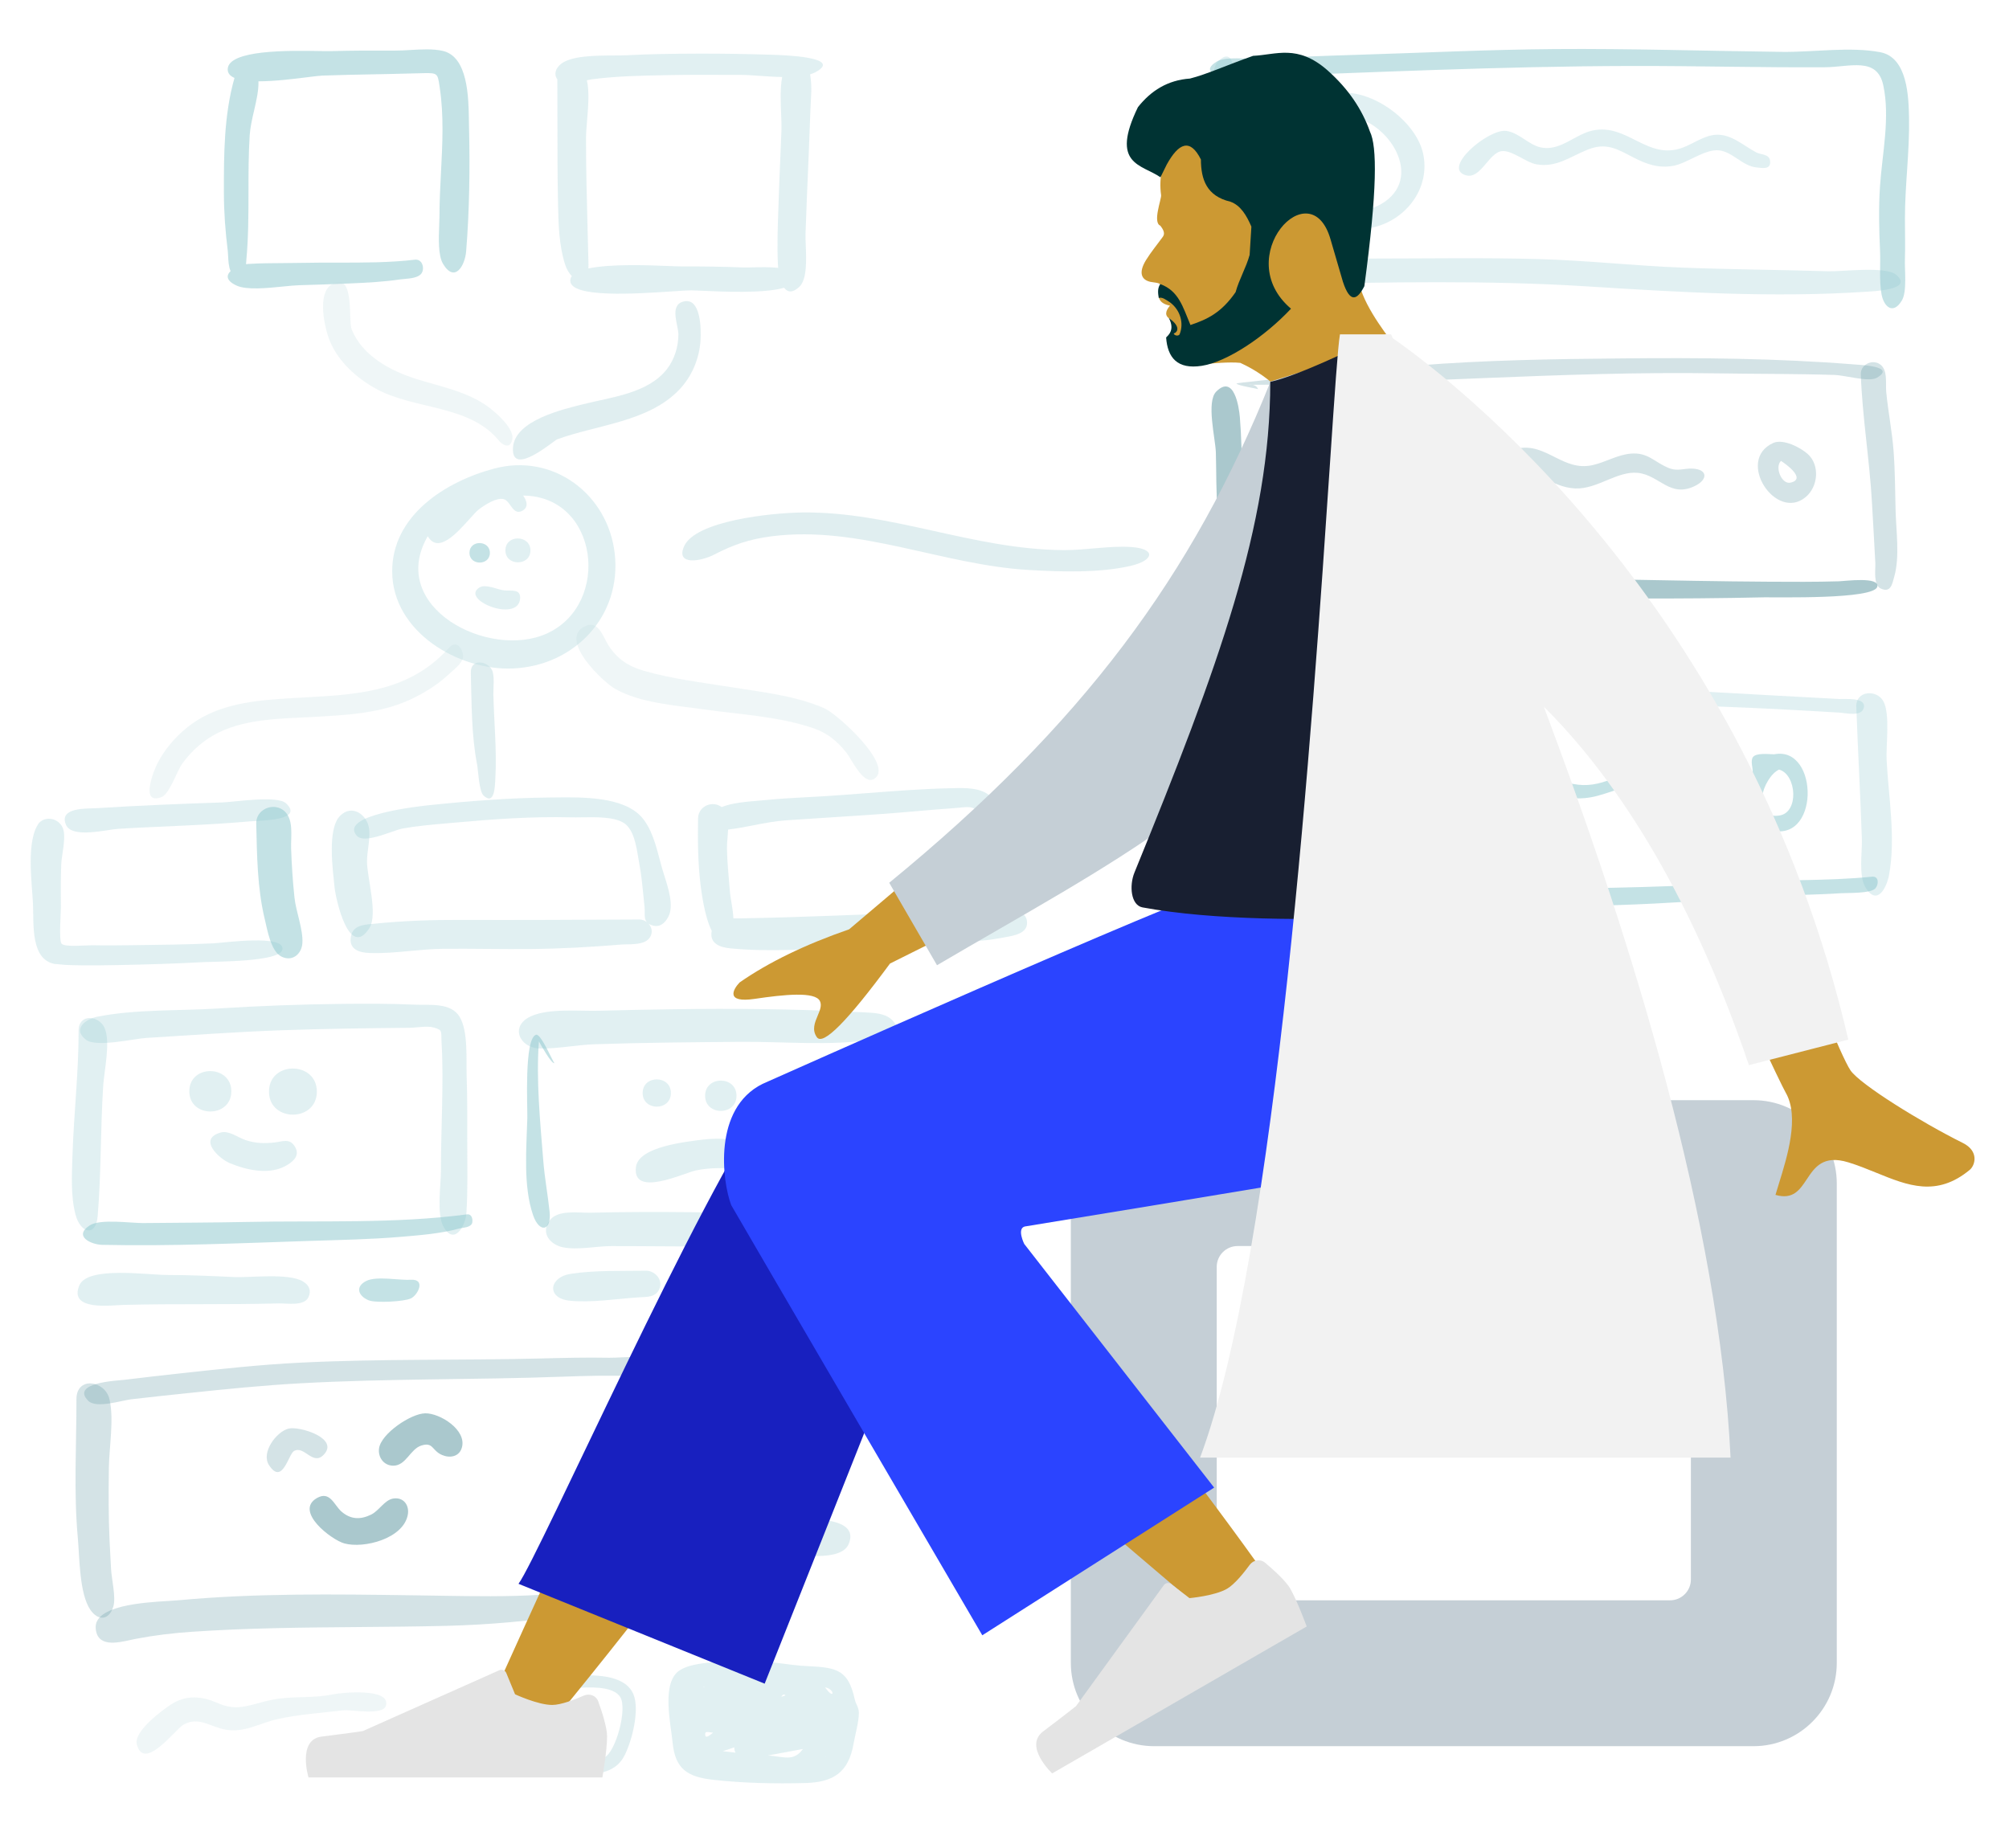 <?xml version="1.0" encoding="UTF-8"?>
<!DOCTYPE svg PUBLIC "-//W3C//DTD SVG 1.1//EN" "http://www.w3.org/Graphics/SVG/1.1/DTD/svg11.dtd">
<!-- Creator: CorelDRAW 2020 (64-Bit Evaluation Version) -->
<svg xmlns="http://www.w3.org/2000/svg" xml:space="preserve" width="100mm" height="92mm" version="1.1" style="shape-rendering:geometricPrecision; text-rendering:geometricPrecision; image-rendering:optimizeQuality; fill-rule:evenodd; clip-rule:evenodd"
viewBox="0 0 105303.06 96878.82"
 xmlns:xlink="http://www.w3.org/1999/xlink"
 xmlns:xodm="http://www.corel.com/coreldraw/odm/2003">
 <defs>
  <style type="text/css">
   <![CDATA[
    .fil14 {fill:none}
    .fil11 {fill:#003333}
    .fil12 {fill:#181F31}
    .fil8 {fill:#1820BF}
    .fil10 {fill:#2B44FF}
    .fil6 {fill:#C5CFD6}
    .fil7 {fill:#CC9933}
    .fil9 {fill:#E4E4E4}
    .fil13 {fill:#F2F2F2}
    .fil2 {fill:#56919C;fill-opacity:0.251}
    .fil0 {fill:#89C5CC;fill-opacity:0.251}
    .fil5 {fill:#C1DEE2;fill-opacity:0.251}
    .fil3 {fill:#56919C;fill-opacity:0.502}
    .fil1 {fill:#89C5CC;fill-opacity:0.502}
    .fil4 {fill:#C1DEE2;fill-opacity:0.502}
   ]]>
  </style>
 </defs>
 <g id="Layer_x0020_1">
  <g id="_1882761516112">
   <g>
    <path id="Fill_x0020_5" class="fil0" d="M63841.77 3221.64c-405.21,404.68 -247.88,1842.17 -256.31,2374.37 -13.16,828.42 38.65,1648.94 107.62,2474.31 46.65,552.74 308.01,5825.79 1035.97,5420.9 410.26,-228.19 153.01,-1753.61 152.16,-2236.32 -1.47,-1072.51 -46.33,-2142.5 -117.62,-3212.69 -66.55,-993.64 -108.15,-1975.8 -70.13,-2971.34 9.37,-242.93 236.72,-2939.43 -851.69,-1849.23z"/>
    <path id="Fill_x0020_7" class="fil1" d="M81485.72 2571.82c-3480.58,27.59 -6959.9,199.44 -10438.9,304.43 -1674.21,50.86 -3347.16,115.2 -5019.38,207.97 -570.01,31.59 -1792.26,-151 -2266.86,152.69 -1054.08,674.15 645.72,831.68 1098.73,815.26 6885.24,-249.57 13772.48,-578.54 20663.41,-594.01 3380.33,-7.37 6758.88,88.67 10139.63,67.29 1292.17,-8.32 2723.03,-565.16 3049.37,939.09 368.24,1697.17 -54.86,3586.94 -169.96,5292.53 -76.87,1138.54 -49.49,2253.59 1.68,3391.29 33.07,728.59 -52.76,1549.75 76.24,2265.07 123.94,688.79 618.97,1101.68 1072.83,330.23 271.26,-461.02 136.26,-1599.24 154.27,-2133.23 24.33,-719.11 1.58,-1438.23 1.58,-2157.66 -0.32,-1755.93 247.57,-3504.49 214.92,-5260.1 -21.17,-1132.11 -81.19,-3184.15 -1508.99,-3456.15 -1572.17,-299.59 -3504.8,1.58 -5113.83,-16.74 -3986.67,-45.7 -7966.7,-179.02 -11954.74,-147.95z"/>
    <path id="Fill_x0020_9" class="fil0" d="M71894.93 13553.98c-1312.5,0 -2625.1,8 -3937.49,29.7 -1125.58,18.53 -2895.1,-215.98 -3942.65,186.7 -717.32,275.58 -907.61,1076.41 0,1289.75 989.95,232.51 2481.68,-147.95 3517.75,-166.27 5193.44,-91.61 10437.11,-211.24 15623.5,117.52 4859.95,307.59 9813.4,606.02 14680.19,281.26 409.52,-27.38 2497.89,-110.46 1544.9,-893.29 -555.79,-456.91 -2809.38,-156.59 -3531.76,-178.49 -2548.44,-76.77 -5099.51,-93.83 -7647.11,-190.39 -2514.53,-95.51 -5017.9,-378.04 -7533.28,-448.17 -2922.16,-81.4 -5850.74,-28.33 -8774.06,-28.33z"/>
    <path id="face" class="fil0" d="M70581.59 6089.04c2045.62,89.4 4069.65,3056.11 1999.81,4489.7 -1941.89,1345.56 -5580.85,-129 -4501.07,-2737.67 -155.32,376.98 196.28,-409.84 200.71,-415 205.24,-241.88 573.9,-509.77 826.94,-700.37 289.58,-218.4 591.28,-458.38 940.46,-567.9 229.24,-71.92 193.23,198.39 533.15,-68.76m-996.27 -1069.98c-957.31,373.72 -1394.21,795.35 -2052.36,1558.59 -455.12,527.99 -1035.45,805.99 -1030.29,1519.42 1.05,157.95 203.97,331.49 239.04,483.76 48.44,210.18 -7.69,479.55 30.64,702.9 396.15,2305.19 3146.35,3082.33 5159.53,2647 1753.4,-379.09 3065.06,-2062.36 2658.9,-3892.95 -409.1,-1842.59 -3141.4,-3747.84 -5005.48,-3018.72z"/>
    <path id="Fill_x0020_13" class="fil0" d="M68732.57 8236.91c0,829.16 1309.86,829.16 1309.86,0 0,-819.78 -1309.86,-855.17 -1309.86,0z"/>
    <path id="Fill_x0020_15" class="fil1" d="M70371.4 8068.95c0,658.88 1040.6,658.88 1040.6,0 0,-651.4 -1040.6,-679.2 -1040.6,0z"/>
    <path id="Fill_x0020_17" class="fil0" d="M70693.63 9427.99c-333.28,127.94 -755.87,-137.63 -1029.76,37.28 -484.5,310.43 1.26,590.86 260.94,715.64 1169.6,561.16 1377.47,-986.27 768.82,-752.92z"/>
    <path id="Fill_x0020_19" class="fil0" d="M88553.77 7590.14c-34.75,14.74 -158.9,67.18 0,0zm-5092.67 -744.39c-875.49,197.65 -1614.51,1015.12 -2565.5,905.61 -728.7,-83.72 -1222.15,-787.14 -1941.58,-889.07 -920.35,-130.79 -3425.19,1968.64 -2108.17,2328.78 768.29,210.08 1194.56,-1193.93 1873.24,-1268.59 537.15,-59.08 1267.22,599.6 1823.64,693.42 1038.08,174.8 1750.98,-396.99 2662.27,-765.87 990.06,-400.47 1553.43,-39.59 2414.49,405.73 679.73,351.4 1320.08,580.33 2097.74,435.22 729.96,-135.95 1647.15,-886.86 2381.74,-809.68 719.64,75.4 1233.31,826.42 1973.48,896.23 305.27,28.64 759.55,132.68 708.37,-338.13 -40.96,-377.09 -461.86,-313.17 -725.12,-450.28 -676.78,-352.66 -1309.97,-976.9 -2126.81,-923.72 -614.55,40.23 -1173.71,471.86 -1740.13,678.47 -1854.49,676.36 -2897.1,-1308.71 -4727.69,-898.13z"/>
    <path id="Fill_x0020_21" class="fil2" d="M85010.11 18789.23c-3577.25,32.96 -7166.72,86.03 -10733.86,372.67 -845.9,68.03 -9481.59,883.49 -9464.96,942.25 30.01,108.36 1140.96,274.53 1134.01,300.01 -74.98,-185.44 -245.99,-262.52 -513.35,-230.3 8190.16,0 16354.41,-733.33 24555.52,-601.39 2060.57,32.96 4128.93,19.27 6188.13,84.24 513.88,16.22 1787.84,384.46 2191.46,152.37 1059.66,-609.07 -865.38,-679.42 -1184.03,-704.9 -4035.95,-322.96 -8125.71,-355.4 -12172.93,-314.96z"/>
    <path id="Fill_x0020_23" class="fil3" d="M63751 20527.25c-534.94,536.31 -42.44,2465.25 -21.27,3190.26 30.64,1048.08 5.37,2103.74 97.3,3149.09 105.09,1194.14 267.89,2466.62 581.06,3625.16 172.59,638.24 778.4,1652.52 1018.39,493.03 171.33,-828.63 -88.77,-1927.47 -179.44,-2771.26 -121.1,-1128.95 -150.48,-2242.96 -154.8,-3377.49 -4.11,-988.37 -23.17,-1981.07 -104.25,-2966.28 -42.12,-511.46 -299.38,-2275.07 -1237,-1342.51z"/>
    <path id="Fill_x0020_25" class="fil3" d="M77206.1 30350.98c-2538.54,43.49 -5082.66,103.41 -7616.89,261.78 -1038.81,65.29 -2076.89,162.17 -3111.49,271.89 -211.13,22.32 -2548.65,117.2 -1504.25,979.95 471.34,389.52 2410.7,-149.11 3051.26,-205.24 1077.15,-94.25 2154.08,-155.85 3234.59,-201.44 2503.16,-106.36 5013.9,-200.18 7519.59,-156.59 4576.26,79.4 9123.04,114.89 13700.35,12.53 650.25,-14.32 5745.44,121.94 5918.56,-554.74 139.21,-545.26 -1682.85,-295.16 -2015.08,-285.37 -1218.57,36.54 -2437.34,28.01 -3656.54,21.8 -5164.8,-26.43 -10359.29,-231.98 -15520.09,-144.58z"/>
    <path id="Fill_x0020_27" class="fil2" d="M97535.17 19622.7c80.56,2260.22 465.44,4517.82 588.43,6784.99 56.23,1036.29 122.36,2071.63 173.12,3108.34 16.53,334.65 -118.15,1140.33 277.16,1332.72 542.52,263.78 615.6,-267.89 717.11,-627.4 293.37,-1038.81 94.77,-2387.96 68.34,-3455.2 -25.8,-1033.02 -27.69,-2068.26 -103.93,-3099.6 -77.92,-1053.45 -290,-2087.32 -388.57,-3137.19 -41.49,-444.06 104.04,-1183.08 -367.3,-1458.66 -407.52,-238.3 -982.16,62.13 -964.37,552z"/>
    <path id="face_2" class="fil2" d="M72582.98 23382.44c9.48,7.58 19.06,15.06 28.85,22.43 -9.79,-7.37 -19.38,-14.85 -28.85,-22.43m-2157.45 -669.62c804.41,229.77 1465.08,144.27 2233.69,729.75 636.98,485.76 1290.38,1196.14 1501.73,1981.17 488.29,1813.85 -1166.86,2808.01 -2718.29,2827.6 -1589.23,19.9 -3941.6,-348.66 -3860.2,-2385.54 62.55,-1565.01 1205.51,-3092.22 2843.08,-3152.98m56.65 -1025.13c-2086.05,103.83 -3768.8,2446.61 -3750.79,4418.41 21.9,2389.96 2729.77,3005.88 4653.66,3022.3 2171.03,18.53 4335.85,-1480.56 3754.26,-3922.12 -466.18,-1955.9 -2651.11,-3622.64 -4657.13,-3518.6z"/>
    <path id="Fill_x0020_31" class="fil3" d="M68383.7 24896.49c0,666.67 1052.93,666.67 1052.93,0 0,-658.57 -1052.93,-686.89 -1052.93,0z"/>
    <path id="Fill_x0020_33" class="fil2" d="M70592.44 24604.17c0,671.73 1061.45,671.73 1061.45,0 0,-664.04 -1061.45,-692.58 -1061.45,0z"/>
    <path id="Fill_x0020_35" class="fil2" d="M69374.82 26124.32c-685.31,684.15 1722.13,1883.66 2290.24,931.93 466.39,-781.98 -549.16,-522.62 -909.08,-564.85 -391.31,-46.12 -1061.88,-685.63 -1381.15,-367.09z"/>
    <path id="Fill_x0020_37" class="fil2" d="M88624.32 24617.86c-65.92,27.69 -65.92,27.69 0,0zm-9041.32 -1113.79c-693.84,130.05 -2971.34,898.45 -3001.98,1721.6 -56.13,1496.57 2174.19,-36.22 2658.48,-233.14 1315.55,-534.73 2006.97,556.21 3328.74,613.6 1147.8,50.02 2203.36,-932.35 3284.61,-816.2 1133.06,121.73 1678.21,1326.92 2985.76,687.1 692.16,-338.44 674.68,-860.54 -101.93,-909.71 -469.55,-29.59 -791.98,164.38 -1281.64,-37.59 -765.55,-315.8 -1073.78,-829.89 -1989.81,-748.18 -691.31,61.81 -1315.97,451.22 -1990.86,602.12 -1544.8,345.18 -2401.75,-1158.75 -3891.37,-879.6z"/>
    <path id="point" class="fil2" d="M93954.55 25267.68c-47.81,20.01 -47.81,20.01 0,0zm175.01 -623.08c7.69,3.37 59.92,75.92 0,0zm-795.46 -475.76c-29.91,23.17 -29.91,23.17 0,0zm17.16 -5.9c154.37,92.46 1394.63,940.36 493.87,1140.22 -457.44,101.3 -835.79,-818.73 -493.87,-1140.22m-410.47 -939.3c-1986.65,905.82 151.22,4147.36 1710.23,2830.44 656.04,-554.32 742.39,-1674.53 104.04,-2252.01 -382.14,-345.92 -1295.33,-815.68 -1814.27,-578.43z"/>
    <path id="Fill_x0020_41" class="fil0" d="M74291.21 35997.64c-2479.15,0.74 -4979.89,-51.18 -7455.77,95.62 -416.47,24.75 -2003.6,-54.65 -2218.42,380.88 -392.57,796.62 1240.47,401.31 1477.72,377.41 4929.45,-493.56 10078.56,-209.45 15024.22,-68.76 4044.9,114.89 8068,186.18 12108.06,394.89 1061.88,54.55 2122.91,114.99 3184.05,179.23 345.92,20.74 1216.57,250.09 1289.44,-302.43 67.5,-511.25 -1018.39,-395.62 -1289.65,-410.05 -2157.24,-113.62 -4312.79,-232.51 -6469.5,-353.92 -5190.7,-292.53 -10451.33,-293.8 -15650.14,-292.85z"/>
    <path id="Fill_x0020_43" class="fil1" d="M64537.4 36883.45c-462.91,460.28 -245.99,2217.89 -258.83,2798.85 -22.75,1016.07 -70.55,2031.4 -92.03,3047.05 -22.32,1061.67 8.74,2128.28 71.4,3188.47 26.22,445.12 391.83,2596.35 967,1365.15 256.94,-550.21 -6.21,-2082.47 -2.32,-2705.87 7.16,-1134.32 68.24,-2264.02 124.68,-3397.08 48.65,-973.95 50.44,-1948.74 92.98,-2923 13.27,-310.64 50.23,-2329.51 -902.87,-1373.57z"/>
    <path id="Fill_x0020_45" class="fil1" d="M98117.5 45958.99c-2412.7,247.36 -4864.05,130.68 -7285.71,313.17 -2087.11,157.43 -4172.42,221.77 -6265.01,266.21 -4738.22,99.83 -9484.86,197.55 -14209.49,592.33 -1076.72,89.93 -2151.97,185.54 -3231.86,233.67 -539.78,24.01 -2805.69,-221.77 -2974.39,347.5 -287.16,969.53 2135.55,585.7 2658.17,570.43 1149.28,-32.85 2293.18,-116.15 3439.09,-203.45 4817.62,-366.98 9653.34,-476.71 14481.38,-629.19 2625.31,-82.98 5232.72,-275.16 7852.55,-449.75 1305.86,-87.09 2615.1,-89.93 3920.75,-174.38 341.81,-22.22 1551.11,21.38 1796.89,-253.46 168.7,-188.81 211.34,-649.61 -182.38,-613.07z"/>
    <path id="Fill_x0020_47" class="fil0" d="M97299.61 37048.25c82.77,2313.82 213.66,4625.54 291.69,6939.05 23.38,695.74 -186.81,1942.63 200.71,2556.44 622.97,986.48 1109.26,-57.71 1223.31,-672.57 360.14,-1940.21 -26.96,-4083.55 -127.63,-6035.97 -38.23,-744.6 193.13,-2402.28 -166.91,-3068.95 -342.87,-634.98 -1451.71,-571.06 -1421.17,282z"/>
    <path id="hola_x0020_:_x0029_" class="fil1" d="M93249.13 40343.71c924.46,250.31 1059.35,2259.7 16.43,2408.49 -1552.38,221.24 -873.49,-1994.33 -16.43,-2408.49m-258.94 -799.25c-282,-8.85 -932.67,-86.56 -1106.42,143 -145.32,192.07 1.47,597.17 -15.48,780.09 -61.08,653.72 -592.65,1031.34 -354.98,1803.31 161.22,523.88 593.17,1016.07 1119.69,1197.93 2778,960.26 2744.2,-4407.35 357.19,-3924.33z"/>
    <path id="Fill_x0020_51" class="fil1" d="M67909.84 39905.02c-6.95,8.74 -13.9,17.48 -20.64,26.54 6.74,-9.06 13.69,-17.8 20.64,-26.54m2181.88 -1160.86c-10.74,-92.98 -21.9,-185.97 -32.64,-278.95 1506.26,710.9 2704.71,2033.51 2204.41,3808.71 -381.41,1354.3 -1760.14,1834.7 -3044.73,1500.36 -1421.8,-370.35 -2101.22,-1542.27 -1718.02,-2981.34 177.01,-664.04 720.27,-1556.38 1422.12,-1769.83 326.86,-99.41 1049.66,154.06 1168.86,-278.95m-880.86 -562.21c-380.99,25.69 -751.86,184.39 -1062.82,401.52 291.06,-246.3 678.99,-392.78 1062.82,-401.52m11.06 -874.75c-941.2,28.85 -1558.06,598.54 -2116.17,1282.7 -175.22,214.71 -767.66,784.3 -694.26,1073.78 57.92,228.82 209.76,563.37 529.36,308.12 -1673.69,3335.47 2649.95,6180.66 5289.27,3861.04 2463.35,-2164.72 19.27,-6627.14 -3008.19,-6525.63z"/>
    <path id="Fill_x0020_53" class="fil1" d="M68366.75 40405.73c0,444.06 689.52,444.06 689.52,0 0,-444.27 -689.52,-444.27 -689.52,0z"/>
    <path id="Fill_x0020_55" class="fil0" d="M69543.41 40481.55c0,451.43 700.48,451.43 700.48,0 0,-451.54 -700.48,-451.54 -700.48,0z"/>
    <path id="Fill_x0020_57" class="fil0" d="M70077.29 42066.89c-327.6,26.43 -1527.42,-84.77 -1738.03,202.18 -351.92,479.87 209.55,496.61 485.45,548.42 248.52,46.54 1328.82,20.32 1480.98,-200.5 134.58,-195.02 103.09,-578.43 -228.4,-550.1z"/>
    <path id="Fill_x0020_59" class="fil1" d="M84533.3 40822.52c-56.34,23.48 -56.34,23.48 0,0zm-4533.51 -331.49c-738.7,54.34 -1364.1,479.13 -2070.36,648.56 -753.65,181.12 -1079.99,-151.74 -1765.41,-369.61 -712.9,-226.61 -1220.15,-137 -1793.21,349.82 -324.54,275.79 -1037.02,910.98 -834,1401.16 464.6,1121.69 1516.47,-703.42 2011.29,-788.4 771.77,-132.37 1458.45,542.42 2348.57,349.5 806.52,-174.91 1522.05,-728.7 2364.26,-734.59 704.48,-5.16 1368.31,380.46 2063.62,473.65 1061.77,142.48 1758.77,-234.72 2740.2,-514.41 851.06,-242.51 1447.5,77.29 2248.12,346.55 365.72,122.78 1586.29,569.9 1361.67,-240.72 -63.5,-229.14 -1672.11,-638.66 -1921.46,-717.22 -879.39,-278 -1436.23,-169.85 -2274.12,149.64 -698.48,266.52 -1286.28,396.36 -2035.3,249.88 -825.37,-161.85 -1575.76,-669.83 -2443.87,-603.81z"/>
   </g>
   <g>
    <path id="Fill_x0020_173" class="fil0" d="M17926.37 52626.78c-2169.77,24.22 -4338.49,104.36 -6504.25,241.35 -2059.2,130.68 -4293.73,31.49 -6319.55,430.69 -575.38,113.31 -1352.3,637.5 -587.49,1214.25 537.57,405.31 2504.63,-60.87 3146.46,-100.46 2364.26,-145.21 4729.9,-319.38 7097.43,-402.89 2241.48,-79.29 4482.86,-107.2 6725.29,-129.52 342.34,-3.37 910.56,-113.1 1251.53,-13.69 489.87,142.69 373.72,181.65 410.37,803.36 66.34,1126.64 48.23,2257.38 25.69,3385.07 -21.59,1091.36 -61.81,2182.41 -57.92,3274.19 2.84,778.93 -246.2,2326.67 144.48,3003.14 562.84,973.84 1146.22,-83.72 1188.24,-730.8 80.66,-1237.52 44.54,-2490.21 44.75,-3729.31 0.32,-1162.97 8.85,-2326.25 -32.22,-3488.59 -29.8,-839.79 90.14,-2305.61 -362.14,-3068.95 -460.7,-777.66 -1569.86,-610.02 -2379.43,-647.09 -1262.58,-57.92 -2527.59,-53.92 -3791.23,-40.75z"/>
    <path id="Fill_x0020_171" class="fil0" d="M4120.72 54030.16c2.32,2185.14 -250.52,4355.97 -321.38,6538.69 -32.43,1003.75 -98.35,2105.75 155.53,3090.86 256.31,994.8 1070.2,1210.35 1164.02,99.72 189.86,-2248.64 143.42,-4580.47 290.95,-6847.33 52.34,-800.3 392.04,-2266.96 74.98,-3016.41 -279.16,-660.25 -1365.36,-786.72 -1364.1,134.47z"/>
    <path id="Fill_x0020_175" class="fil1" d="M24468.01 63662.55c-3768.27,498.93 -7707.66,317.07 -11502.99,395.62 -1820.69,37.59 -3641.06,39.91 -5462.18,58.97 -635.61,6.42 -2249.48,-235.14 -2799.27,122.15 -875.28,568.74 74.13,1007.65 653.83,1020.18 3593.57,78.56 7227.48,-86.56 10820.31,-204.5 1614.3,-53.07 3233.86,-78.77 4843.94,-215.98 991.11,-84.56 2074.26,-166.48 3036.73,-432.8 205.03,-56.97 651.72,-45.18 697.53,-324.86 28.33,-172.8 -22.85,-455.12 -287.9,-418.79z"/>
    <path id="Fill_x0020_177" class="fil0" d="M8798.28 66839.22c-1047.34,6.21 -4203.38,-480.39 -4637.13,540.84 -578.22,1362.1 1677.58,1044.29 2284.23,1028.5 1378,-35.17 2754.73,-39.07 4133.04,-38.33 1352.2,0.53 2704.5,-8.32 4056.48,-40.54 391.73,-9.16 1303.44,153.43 1529,-318.44 171.22,-358.35 35.7,-641.19 -280,-831.05 -760.18,-456.7 -2734.51,-191.86 -3624.11,-233.04 -1152.12,-52.86 -2308.14,-107.94 -3461.52,-107.94z"/>
    <path id="Fill_x0020_179" class="fil1" d="M21539.64 67091.32c-598.54,35.59 -1809.21,-211.13 -2345.42,62.87 -609.39,311.49 -394.68,798.83 131.31,1013.12 364.45,148.27 1859.23,70.55 2214.1,-101.3 369.82,-179.23 788.19,-1023.02 0,-974.69z"/>
    <path id="Fill_x0020_181" class="fil1" d="M28101.6 54244.66c-639.29,175.43 -445.43,3804.6 -461.86,4379.76 -45.07,1576.39 -222.29,3558.93 301.38,5077.08 334.02,967.63 975.63,836.32 866.22,-182.49 -95.83,-894.23 -260.73,-1778.25 -332.02,-2678.17 -161.01,-2036.67 -380.46,-4209.07 -228.19,-6247.42 64.97,118.47 671.2,1216.99 813.89,1134.85 -42.96,25.69 -699.32,-1552.17 -959.42,-1483.61z"/>
    <path id="Fill_x0020_183" class="fil0" d="M35292.32 52907.84c-1293.65,19.27 -2587.4,42.23 -3880.63,78.13 -1028.5,28.43 -2644.37,-140.47 -3587.25,292.32 -1123.06,514.83 -590.33,1662.31 464.39,1686.43 933.2,21.8 1928.2,-188.7 2869.61,-220.93 2543.07,-87.3 5090.67,-105.51 7634.79,-127.42 2301.08,-19.9 4699.89,225.56 6980.65,-120.05 338.23,3003.98 -576.64,6020.7 -265.57,9059.33 48.23,471.55 26.64,1137.9 627.29,1245.42 758.08,135.74 789.14,-615.18 817.99,-1152.75 82.03,-1534.79 37.59,-3071.06 149.95,-4607.85 104.04,-1424.43 309.06,-2880.04 135.74,-4306.68 -213.03,-1755.4 -1054.29,-1614.82 -2541.17,-1687.59 -3140.66,-154.16 -6261.74,-184.49 -9405.77,-138.37z"/>
    <path id="Fill_x0020_185" class="fil0" d="M30956.78 63574.72c-659.41,16.74 -1754.03,-186.49 -2176.51,445.64 -439.43,657.83 81.93,1231.41 720.9,1366.41 756.5,159.74 1742.77,-59.29 2527.91,-61.6 817.57,-2.63 1635.25,6.74 2452.82,9.79 3505.01,13.69 7024.98,66.76 10527.78,-78.03 489.13,-20.32 1877.55,143.74 2215.89,-325.6 300.64,-415.95 90.46,-789.14 -305.48,-1001.22 -648.98,-348.03 -1982.22,-215.56 -2704.18,-243.14 -891.71,-34.01 -1784.78,-45.07 -2676.8,-58.97 -3521.55,-54.34 -7061.31,-140.37 -10582.33,-53.28z"/>
    <path id="Fill_x0020_187" class="fil0" d="M33921.7 66615.14c-1311.55,22.32 -2711.24,-35.28 -4009.94,163.85 -1141.8,174.8 -1282.49,1278.59 -53.28,1407.8 1129.69,118.78 2499.26,-102.99 3634.32,-175.86 403.21,-26.01 871.91,10.74 1065.04,-435.11 201.76,-465.44 -183.86,-912.03 -636.14,-960.68z"/>
    <path id="Fill_x0020_189" class="fil0" d="M43837.98 66731.08c-700.05,17.48 -2744.93,-283.58 -3091.8,516.09 -577.38,1331.24 2191.15,825.58 2722.19,805.99 669.41,-24.75 3278.19,366.03 3278.61,-699.53 0.53,-1044.82 -2267.81,-638.56 -2909,-622.55z"/>
    <path id="Fill_x0020_191" class="fil2" d="M4007.41 73346.53c1.79,2421.76 -149,4866.37 71.82,7282.13 91.4,999.12 75.82,2913.21 654.56,3760.06 410.79,601.18 980.58,559.16 1204.88,-162.8 149.95,-482.71 -89.82,-1447.81 -116.68,-1964.22 -25.8,-495.35 -55.81,-990.69 -78.77,-1486.46 -59.08,-1276.9 -54.13,-2551.6 -36.65,-3829.14 14.95,-1095.99 278.74,-2545.91 30.22,-3599.57 -232.09,-982.06 -1729.39,-1211.83 -1729.39,0z"/>
    <path id="Fill_x0020_193" class="fil2" d="M28347.27 71215.93c-4201.7,105.3 -8413.08,11.27 -12611.09,219.14 -2070.36,102.57 -4132.72,327.91 -6192.77,552.21 -1011.96,110.46 -2023.5,224.4 -3033.68,348.87 -305.06,37.49 -2838.23,135.63 -1885.45,1099.05 416.05,420.79 1740.24,-18.64 2264.02,-80.77 1014.38,-119.73 2030.77,-223.98 3046.42,-331.39 1933.05,-204.6 3868.2,-398.15 5809.46,-505.67 4571.73,-253.46 9162.42,-177.44 13738.47,-346.24 1238.15,-45.49 2472.31,-78.24 3710.67,-29.59 325.28,12.74 2714.82,134.26 1677.27,-748.49 -490.71,-417.21 -2340.36,-201.87 -2953.33,-214.5 -1189.92,-24.54 -2380.48,7.48 -3569.98,37.38z"/>
    <path id="Wireframy_x0020_Stuff" class="fil2" d="M34075.23 75296.11c-20.64,-1118.95 -41.49,-2238.11 -92.56,-3355.9 -53.49,-1177.39 1550.48,-1355.67 2025.93,-402.57 342.55,686.15 282.32,1853.44 230.72,2854.13 -20.85,403.1 -40.44,779.35 -31.38,1085.89 20.32,702.69 72.03,1429.49 124.47,2165.66 131.73,1853.02 268.1,3767.01 -78.45,5516.2 -168.38,850.11 -885.18,1296.6 -1362.52,833.58 -0.74,0.74 -1.26,1.79 -2,2.74 -179.65,264.63 -738.17,264.1 -1149.8,263.57 -113.41,0 -215.66,-0.32 -295.48,5.16 -1127.37,76.66 -2233.9,206.08 -3351.59,373.4 -2226.42,333.81 -4433.47,538.94 -6684.01,594.54 -1527.11,37.91 -3056.42,50.55 -4585.84,63.08 -2929.11,24.54 -5859.48,48.65 -8779.33,249.15 -984.16,67.39 -1953.69,183.44 -2921.95,368.88 -82.45,15.58 -174.17,36.01 -271.47,57.6 -719.96,160.27 -1762.04,392.04 -1833.43,-614.02 -84.66,-1194.35 2503.69,-1350.72 3835.35,-1431.17 203.45,-12.32 377.51,-22.85 508.19,-34.86 4044.06,-376.14 8151.62,-317.91 12212.73,-260.41 196.81,2.74 393.62,5.58 590.22,8.42 316.75,4.42 633.5,9.58 950.36,14.74 1738.87,28.43 3475.74,57.07 5213.87,-48.97 791.25,-48.44 1592.5,-73.4 2395.33,-98.14 1281.01,-39.91 2565.39,-79.61 3818.29,-215.34 -189.02,-732.59 -221.98,-1596.92 -253.15,-2411.97 -12.11,-317.07 -24.01,-626.97 -44.65,-918.24 -109.94,-1552.9 -138.79,-3108.86 -167.85,-4665.14z"/>
    <path id="Fill_x0020_199" class="fil4" d="M37475.99 72802.75c-567.69,77.08 -1041.13,563.16 -787.67,1179.29 319.07,775.77 1269.74,472.6 1897.77,423.32 1996.23,-156.27 4080.49,156.16 6052.71,-79.5 538.52,-64.45 1319.76,-357.82 836.32,-1081.57 -363.4,-543.68 -1687.9,-448.38 -2250.96,-500.51 -1925.26,-178.17 -3825.45,-130.58 -5748.18,58.97z"/>
    <path id="Fill_x0020_201" class="fil5" d="M40845.06 76187.61c-774.08,51.91 -2576.34,11.06 -2902.57,891.92 -585.27,1580.28 1706.86,1023.34 2404.91,933.51 810.83,-104.36 2721.98,175.12 3153.62,-610.97 772.08,-1405.9 -1977.06,-1261.43 -2655.95,-1214.46z"/>
    <path id="Fill_x0020_203" class="fil4" d="M38854.2 79655.45c-367.3,367.3 -367.72,1023.44 0,1390.95 450.28,449.75 1431.6,356.56 2023.29,389.2 825.26,46.12 3195.74,482.71 3605.47,-489.13 553.05,-1311.34 -1593.55,-1283.64 -2299.61,-1358.09 -815.99,-86.14 -2652.69,-609.49 -3329.16,67.08z"/>
    <path id="Fill_x0020_205" class="fil0" d="M9923.13 57210.84c0,1409.69 2201.68,1409.69 2201.68,0 0,-1402.22 -2201.68,-1423.59 -2201.68,0z"/>
    <path id="Fill_x0020_207" class="fil0" d="M14099.34 57226.84c0,1611.56 2508,1608.29 2508,0 0,-1606.19 -2508,-1622.51 -2508,0z"/>
    <path id="Fill_x0020_209" class="fil0" d="M11572.81 59369.55c-1218.78,336.65 -95.83,1369.78 470.07,1605.77 899.71,374.98 2127.54,651.62 3027.25,89.09 358.03,-223.87 648.67,-521.04 386.36,-955.31 -279.68,-462.6 -662.15,-256.83 -1087.99,-214.29 -539.05,54.34 -974.79,45.81 -1495.51,-127 -388.57,-129 -876.23,-514.93 -1300.18,-398.26z"/>
    <path id="Fill_x0020_211" class="fil0" d="M33684.98 57300.03c0,953.41 1480.56,953.41 1480.56,0 0,-953.52 -1480.56,-953.52 -1480.56,0z"/>
    <path id="Fill_x0020_213" class="fil0" d="M36959.27 57443.45c0,1059.45 1644.83,1059.66 1644.83,0 0,-1059.45 -1644.83,-1059.45 -1644.83,0z"/>
    <path id="Fill_x0020_215" class="fil0" d="M36837.43 59742.53c-863.91,111.62 -3362.85,364.77 -3502.8,1429.8 -215.56,1643.04 2522.43,313.17 3147.4,184.18 796.09,-164.27 1506.78,-121.31 2301.29,-89.4 436.38,17.27 1016.7,88.14 970.79,-576.43 -74.87,-1091.36 -2161.45,-1045.03 -2916.68,-948.15z"/>
    <path id="Fill_x0020_217" class="fil2" d="M15114.46 74894.59c-626.34,167.12 -1445.5,1249.63 -1014.6,1912.41 706.58,1086.73 1017.96,-581.8 1313.66,-742.6 537.99,-292.01 974.69,775.77 1536.9,215.66 887.07,-884.02 -1277.54,-1534.9 -1835.96,-1385.47z"/>
    <path id="eye" class="fil3" d="M22289.92 74091.45c-742.6,6.74 -2310.35,1058.09 -2421.34,1834.48 -66.03,461.23 239.78,904.55 737.12,910.66 677.1,8.32 892.23,-872.01 1479.19,-1056.19 633.08,-198.6 539.15,258.83 1085.99,495.77 400.15,173.54 900.66,100.99 1039.76,-390.99 262.2,-928.04 -1157.49,-1808.47 -1920.73,-1793.73z"/>
    <path id="Fill_x0020_221" class="fil3" d="M16605.24 78536.6c-1187.82,695.95 766.61,2188.09 1444.34,2374.9 1022.7,281.26 3081.48,-244.2 3324.21,-1493.72 96.25,-497.35 -214.82,-947.83 -763.45,-858.75 -452.07,73.4 -741.75,640.03 -1160.44,843.37 -565.06,273.68 -1067.35,255.25 -1547.11,-157.11 -391.31,-336.23 -600.75,-1115.05 -1297.54,-708.69z"/>
    <path id="Fill_x0020_223" class="fil5" d="M17466.09 88821.87c-1061.14,226.3 -2140.07,74.34 -3206.48,287.16 -1087.57,217.03 -1737.29,627.92 -2747.57,213.98 -47.7,-20.11 -95.09,-40.12 -142.37,-60.23 -782.09,-336.65 -1601.66,-436.38 -2419.97,100.46 -484.5,317.59 -1954.95,1416.43 -1777.83,2086.9 384.04,1453.18 2038.77,-825.89 2460.62,-1047.87 804.73,-423.74 1356.09,117.41 2184.51,270.21 992.17,182.91 1790.47,-341.29 2725.14,-550.1 1092.94,-244.3 2322.56,-329.28 3434.78,-460.07 439.11,-51.49 2103.22,295.9 2253.49,-250.94 258.1,-939.3 -2346.99,-677.94 -2764.31,-589.49z"/>
    <path id="Fill_x0020_225" class="fil4" d="M25122.99 91749.19c69.5,52.44 13.9,10.21 0,0zm2972.39 -2984.08c908.77,-92.25 3815.45,-741.23 4412.51,197.55 388.67,611.49 -228.19,2868.35 -816.84,3160.46 -470.6,233.14 -1565.96,-24.75 -2082.26,-43.07 -960.36,-33.7 -1922.73,-48.65 -2882.14,-108.67 -321.7,-20.01 -1356.94,39.17 -1609.03,-245.67 -297.8,-336.13 -284.74,-2128.6 -354.66,-2573.19 835.26,270.42 2458.93,-298.74 3332.42,-387.41m1940.1 -920.56c-1163.49,50.44 -2326.99,137.84 -3481.85,293.9 -643.72,87.09 -1296.18,318.44 -1890.72,428.16 -191.55,35.17 -502.82,-62.97 -737.65,50.65 -687,331.81 -85.51,2575.19 80.03,3174.36 254.52,920.77 894.55,1069.98 1791.84,1156.54 1181.4,114.57 2387.12,78.56 3572.41,64.13 1142.43,-14.22 2682.91,238.93 3324,-907.19 414.47,-741.33 858.75,-2467.25 504.61,-3293.35 -465.97,-1086.94 -2205.89,-1007.33 -3162.67,-967.21z"/>
    <path id="quare" class="fil0" d="M43066.11 92365.74c-62.44,79.82 -62.44,79.82 0,0zm254.94 -307.48c-19.27,29.27 -108.78,123.63 0,0zm-2775.05 -84.56c513.04,-96.35 1026.18,-191.86 1539.53,-285.58 -486.29,680.68 -998.38,399.41 -1829.11,340.23 96.67,-18.32 193.23,-36.33 289.58,-54.65m-2447.24 -240.83c130.05,-43.49 260.2,-86.77 390.25,-130.37 -4.11,98.98 17.16,191.76 63.6,278 -222.51,-24.22 -444.91,-50.02 -667.09,-77.29 71.08,-23.48 142.37,-46.86 213.24,-70.34m-1133.8 -837.37c-7.48,-178.49 261.15,-55.92 415.21,-67.92 -296.74,261.15 -435.32,284 -415.21,67.92m4055.43 -2025.61c39.17,-49.91 90.88,-47.28 155.11,7.48 -70.03,23.48 -340.55,138.37 -155.11,-7.48m2630.15 -309.28c6.84,0 153.01,197.02 0,0zm-73.71 -64.66c38.12,29.38 38.12,29.38 0,0zm-328.44 -38.44c537.78,90.98 496.93,722.06 0,0zm-6317.66 -42.96c-109.62,90.98 -71.92,2.84 0,0zm2056.36 -1343.46c-912.98,53.07 -2588.77,-0.32 -3351.27,486.08 -995.01,634.87 -471.34,2820.54 -382.46,3778.8 131.63,1416.12 797.99,1819.53 2131.97,1968.01 1591.76,177.54 3227.01,210.5 4827.09,168.59 1440.86,-37.91 2261.59,-533.47 2525.59,-2050.67 80.77,-464.28 285.9,-1182.45 279.37,-1626.93 -4.32,-308.33 -158.06,-449.01 -216.29,-711.22 -330.65,-1493.09 -884.23,-1670.42 -2414.49,-1735.29 -1126.32,-47.91 -2294.24,-335.28 -3399.5,-277.37z"/>
   </g>
   <path id="Fill_x0020_79" class="fil4" d="M42024.66 26866.18c-1607.98,21.9 -5579.06,434.38 -6169.39,1776.04 -448.17,1018.18 882.97,794.51 1596.39,424.16 965.1,-501.24 1811.53,-801.04 3007.46,-953.52 4555.41,-581.17 8932.65,1502.99 13444.57,1766.35 1708.96,100.04 3771.64,164.9 5403.31,-225.35 1161.91,-278.11 1313.66,-884.23 -12.64,-976.37 -1126.53,-78.66 -2373.53,168.7 -3528.71,161.75 -4780.02,-28.96 -9029.21,-2036.46 -13741,-1973.06z"/>
   <path id="Wireframy_x0020_Stuff_2" class="fil1" d="M24578.37 6343.04c1.79,113.31 3.37,219.56 5.69,317.7 53.07,2138.92 22.43,4387.56 -151.43,6521.52 -60.02,736.91 -596.02,1670.63 -1207.51,655.09 -268.94,-446.7 -231.03,-1363.57 -203.55,-2038.25 7.48,-181.12 14.22,-344.34 14.22,-476.71 -0.42,-752.6 38.86,-1513.1 78.56,-2275.7 77.5,-1490.67 155.64,-2989.13 -65.18,-4453.16 -4.42,-29.59 -8.74,-57.92 -12.53,-85.51 -96.14,-643.72 -102.57,-688.26 -810.73,-673.52 -295.16,6.11 -590.33,14.11 -885.18,22.01 -290.32,7.79 -580.54,15.8 -870.86,21.8 -288.43,6.11 -576.74,11.58 -864.96,17.16 -904.13,17.27 -1808.16,34.75 -2711.98,67.82 -150.69,5.58 -432.16,40.86 -787.14,85.4 -710.16,88.88 -1714.76,215.03 -2560.02,214.29 0.21,3.58 0.53,7.27 0.84,10.95 0.42,6.63 0.95,13.06 0.95,19.69 9.48,466.81 -110.67,987.53 -231.56,1510.99 -100.88,438.38 -202.5,878.65 -228.4,1289.65 -62.13,978.58 -62.97,1967.38 -63.39,2956.38 -1.05,1204.25 -1.9,2408.39 -113.31,3593.68 -5.48,57.92 -8.74,118.99 -12.22,180.81 -0.21,8.32 -0.63,16.53 -1.26,24.75 38.33,-5.9 75.5,-10 111.31,-12.32 609.39,-38.65 1223.73,-42.02 1837.33,-45.6 338.44,-1.9 676.36,-3.58 1013.02,-11.58 604.76,-13.9 1216.99,-13.16 1831.64,-12.64 1356.51,1.58 2725.35,3.05 4052.27,-153.22 392.04,-50.76 529.15,451.75 353.19,712.38 -157.43,233.46 -590.86,271.26 -908.13,298.85 -80.66,7.16 -153.85,13.37 -213.03,22.11 -856.01,126.78 -1723.18,171.01 -2586.88,209.34 -906.98,40.23 -1814.79,70.13 -2722.29,95.4 -216.08,6.21 -504.3,35.28 -823.89,67.39 -844.11,85.3 -1906.62,192.7 -2433.87,-45.81 -566.85,-256.52 -553.58,-541.15 -322.23,-761.55 -101.51,-223.35 -117.41,-549.16 -130.05,-804.3 -4.74,-97.3 -9.06,-184.39 -17.27,-251.36 -125.63,-1015.02 -201.76,-2017.29 -203.45,-3041.05 -3.58,-2005.6 0.42,-4088.6 555.26,-6029.86 -222.19,-97.3 -356.24,-240.83 -355.71,-447.43 2.63,-1041.66 3244.07,-988.59 4785.18,-963.31 275.58,4.32 496.71,8 635.19,4.32 1122.53,-29.27 2245.27,-33.17 3368.01,-26.96 237.25,1.26 501.24,-14.43 774.82,-30.43 581.9,-34.22 1206.98,-70.76 1709.49,45.81 1320.4,306.64 1351.99,2409.44 1371.05,3674.97z"/>
   <path id="Wireframy_x0020_Stuff_3" class="fil0" d="M32836.13 2896.36c1225.83,-64.87 2452.4,-79.61 3679.82,-84.24 1299.44,-6.42 2600.67,16.74 3899.58,56.76l30.12 0.95c575.48,17.27 3774.48,113.31 2304.77,910.56 -85.72,46.54 -182.07,85.19 -287.48,117.62 62.34,369.19 69.82,750.07 59.81,933.72 -37.91,696.26 -62.87,1393.48 -88.14,2090.48 -16.74,472.39 -33.7,944.78 -54.76,1416.96 -57.71,1304.28 -112.88,2608.88 -157.74,3914.11 -5.58,160.17 2.84,369.61 12.43,603.18 31.06,771.98 72.87,1806.58 -346.24,2189.04 -368.03,335.71 -619.39,268.42 -788.93,40.23 -1052.93,306.01 -3215.43,206.6 -4303,156.69 -261.89,-12.22 -461.54,-21.48 -568.22,-21.48 -190.6,0.32 -544.73,24.01 -991.85,54.13 -1862.28,124.89 -5337.92,358.56 -5344.97,-559.48 -0.74,-88.35 27.8,-167.43 81.93,-238.51 -147.53,-150.37 -280.21,-371.3 -365.51,-647.19 -306.01,-990.16 -334.76,-2058.36 -357.5,-3084.96 -32.22,-1449.71 -32.43,-2901.1 -32.64,-4351.96 -0.32,-745.44 -0.53,-1490.67 -4.95,-2235.27 -199.13,-267.36 -80.87,-573.16 167.43,-786.3 528.73,-453.86 1841.12,-459.33 2790.85,-463.44 255.47,-1.05 484.71,-2 665.2,-11.58zm-1994.55 11178.13c1181.4,-252.2 3172.25,-171.01 4238.66,-127.42 279.37,11.27 495.24,20.01 616.76,19.48 1089.36,-4 2178.93,11.16 3267.34,54.65 112.88,4.42 279.68,0.21 476.6,-4.84 394.99,-9.9 910.45,-22.96 1348.09,25.69 -5.9,-59.5 -9.79,-113.62 -12.32,-160.48 -48.97,-969 -13.48,-1946.21 21.59,-2918.05l0 0c7.48,-206.6 14.95,-412.89 21.59,-618.66 23.48,-726.59 54.44,-1452.97 85.61,-2179.14l0 0 0 -0.42c19.48,-457.23 38.75,-914.45 56.65,-1371.57 7.69,-200.6 -3.9,-473.44 -16.74,-779.98l0 0c-26.64,-623.82 -58.76,-1388.84 53.07,-1976.64 -403.21,-7.48 -815.99,-36.01 -1194.98,-62.23 -364.88,-25.38 -697.95,-48.23 -959.94,-48.54 -332.23,0 -664.46,-0.95 -996.59,-2l0 0 0 0 0 0c-920.56,-2.84 -1840.59,-5.69 -2761.15,12.64 -87.3,1.79 -174.59,3.26 -261.99,5.16l0 0 0 0c-1267.43,24.43 -2545.28,49.18 -3801.97,216.08 -73.71,9.79 -162.27,28.54 -260.1,51.49 137.74,576.01 70.24,1387.58 11.27,2098.27 -28.85,345.08 -55.6,666.57 -55.92,925.72 -1.79,1611.35 40.75,3216.27 83.29,4819.72l0 0.11 0 0c16.11,606.65 32.12,1212.78 45.7,1819.01 1.9,72.45 0,139.63 -4.53,201.97z"/>
   <path id="Fill_x0020_135" class="fil5" d="M17394.49 14905.96c-805.67,470.6 -371.19,2353.21 -92.03,3004.09 458.7,1070.72 1389.68,1908.41 2394.17,2463.99 2030.24,1122.95 4956.72,824.73 6492.14,2771.89 16.01,20.11 546.52,545.58 667.41,-134.89 99.2,-558.42 -891.5,-1411.27 -1275.54,-1690.96 -1091.89,-796.09 -2492.1,-1052.71 -3754.9,-1450.44 -1346.83,-423.95 -2825.07,-1205.72 -3389.71,-2594.25 -199.87,-491.77 181.33,-3087.06 -1041.55,-2369.42z"/>
   <path id="Fill_x0020_137" class="fil4" d="M35809.68 15811.15c-738.28,203.45 -249.88,1219.3 -251.15,1727.71 -1.26,634.66 -204.29,1298.7 -595.38,1805.11 -991.53,1283.96 -2933.43,1476.45 -4389.24,1844.7 -1057.14,267.36 -3586.2,840.95 -3685.08,2270.76 -110.46,1596.5 2122.17,-346.45 2310.88,-425.95 2087,-765.55 4786.76,-913.4 6397.69,-2598.46 665.09,-695.74 1057.87,-1623.98 1120.42,-2582.14 35.07,-539.68 41.17,-2301.19 -908.13,-2041.72z"/>
   <path id="Fill_x0020_139" class="fil0" d="M20556.63 29972.2c-17.27,-2953.86 2809.59,-4740.64 5365.82,-5412.89 3072.53,-809.57 5934.67,1343.46 6296.81,4440.21 382.25,3268.4 -2081.1,5899.5 -5329.49,6043.76 -2857.71,126.78 -6314.81,-1919.15 -6333.14,-5071.08zm6863.34 -3992.67c166.06,225.88 316.33,586.43 -18.53,782.82 -322.23,187.65 -483.03,-37.91 -644.98,-265.05 -102.25,-143.53 -205.03,-287.48 -348.97,-328.23 -373.62,-104.99 -973.63,287.79 -1284.91,516.72 -126.15,92.98 -305.91,293.16 -516.09,527.25 -668.67,744.7 -1645.15,1832.17 -2184.72,896.34 -2152.29,3716.57 3213.53,6498.04 6264.69,5091.4 3350.95,-1544.59 2698.81,-7191.88 -1266.48,-7221.26z"/>
   <path id="Fill_x0020_141" class="fil1" d="M24607.75 28983.4c0,677.84 1070.72,677.84 1070.72,0 0,-670.46 -1070.72,-699.11 -1070.72,0z"/>
   <path id="Fill_x0020_143" class="fil0" d="M26491.62 28856.2c0,830.42 1312.08,830.42 1312.08,0 0,-821.15 -1312.08,-856.22 -1312.08,0z"/>
   <path id="Fill_x0020_145" class="fil0" d="M25143.53 30791.25c-1073.04,631.4 1995.7,1885.45 2116.7,603.81 52.23,-553.05 -483.13,-403.94 -840.21,-444.38 -341.5,-39.17 -952.47,-347.92 -1276.48,-159.43z"/>
   <path id="Fill_x0020_147" class="fil4" d="M24678.09 35269.26c46.65,1612.08 24.11,3223.43 329.91,4812.98 58.23,301.8 98.46,1397.06 337.18,1621.35 586.96,551.68 596.54,-505.67 619.5,-910.98 81.4,-1451.39 -71.18,-2948.17 -104.67,-4402.72 -7.37,-313.28 75.61,-961.52 -72.03,-1264.69 -234.72,-480.92 -1132.85,-623.92 -1109.89,144.05z"/>
   <path id="Fill_x0020_149" class="fil5" d="M23530.39 33962.03c-2352.47,2640.37 -5591.91,2445.87 -8855.46,2677.23 -1724.44,122.05 -3467.95,372.98 -4855.21,1488.14 -645.51,519.14 -1201.82,1168.97 -1575.86,1909.46 -163.33,323.81 -938.57,2191.99 225.66,1748.87 412.89,-157.32 819.36,-1392.63 1086.41,-1758.14 508.72,-695.95 1159.6,-1270.59 1940.31,-1644.1 1506.04,-720.38 3304.41,-708.06 4937.45,-799.46 1706.96,-95.62 3539.03,-185.02 5108.15,-927.3 738.17,-349.29 1430.54,-784.61 2024.56,-1345.88 212.5,-200.6 667.62,-541.36 701.32,-848.22 38.86,-350.55 -297.9,-992.38 -737.33,-500.61z"/>
   <path id="Fill_x0020_151" class="fil0" d="M11654.63 42066.05c-2209.78,73.92 -4416.83,163.22 -6623.46,303.17 -452.07,28.64 -1959.9,-62.87 -1575.86,863.91 307.8,742.6 2146.71,251.36 2754.73,215.34 2299.4,-136.58 4608.27,-183.96 6903.04,-390.78 515.35,-46.33 2845.39,-28.12 1883.03,-941.41 -457.65,-434.8 -2709.03,-71.61 -3341.48,-50.23z"/>
   <path id="Fill_x0020_153" class="fil0" d="M2052.15 43131.82c-696.58,914.87 -376.46,3138.35 -323.81,4238.13 50.97,1065.67 -156.06,3014.09 1235.1,3179.52 -441.85,-57.92 335.28,26.75 461.75,33.49 282.32,15.16 566.11,20.01 848.95,23.17 653.51,7.16 1307.23,-1.58 1960.43,-14.74 1479.72,-29.27 2963.33,-72.55 4441.37,-154.27 621.29,-34.43 3991.3,-5.69 4124.72,-651.09 170.49,-824.73 -3060.74,-358.03 -3639.27,-331.7 -1408.64,64.55 -2819.7,78.24 -4229.6,96.56 -698.79,9.16 -1398.32,16.22 -2097.11,2.63 -288.74,-5.79 -1431.38,112.67 -1606.82,-79.93 -149.64,-163.75 -32.96,-1670.63 -36.01,-1901.25 -10.32,-751.23 -9.48,-1504.15 17.27,-2255.28 18.01,-505.56 291.27,-1467.61 68.55,-1942.53 -216.71,-461.86 -847.9,-619.5 -1225.52,-242.72z"/>
   <path id="Fill_x0020_155" class="fil1" d="M13430.67 43174.57c40.33,1673.79 52.76,3380.97 448.17,5017.8 131.63,544.52 315.8,1667.9 863.06,1949.9 574.22,295.9 1070.2,-126.47 1107.58,-695.74 47.39,-715.32 -335.81,-1654.63 -414.37,-2388.69 -91.72,-856.43 -145.11,-1713.7 -176.49,-2574.45 -23.69,-647.3 173.12,-1617.88 -444.06,-2035.19 -554.32,-374.98 -1402,2.63 -1383.89,726.38z"/>
   <path id="Fill_x0020_157" class="fil0" d="M17828.12 42766.1c-687.21,684.68 -380.14,2852.03 -294.11,3731.73 62.87,644.14 768.08,3813.66 1824.69,2160.82 467.44,-731.01 -126.47,-2664.17 -122.15,-3516.7 2.53,-542.94 194.71,-1229.31 102.04,-1750.98 -122.68,-689.21 -887.07,-1247.42 -1510.47,-624.87z"/>
   <path id="Wireframy_x0020_Stuff_4" class="fil0" d="M22586.77 42200.94c2064.26,-212.92 4131.04,-372.67 6206.56,-392.46 99.62,-0.84 204.5,-2.11 313.49,-3.37 1422.54,-18.11 3560.4,-45.28 4517.82,1023.12 521.57,581.8 757.76,1481.51 963.84,2265.81 38.33,146.06 75.71,288.53 113.62,423.95 32.43,115.62 74.66,247.57 120.26,390.25 215.03,673.31 505.88,1584.28 210.92,2148.18 -161.75,309.38 -422.16,573.06 -817.57,463.54 -92.14,-25.69 -164.48,-58.34 -221.45,-96.98 151.53,163.75 218.61,397.31 120.26,625.61 -190.07,441.54 -790.72,451.01 -1263.95,458.28 -114.57,1.68 -221.98,3.58 -313.91,11.27 -1576.07,131.31 -3159.41,218.93 -4741.17,232.83 -752.92,6.42 -1506.04,0.32 -2259.17,-5.58 -775.24,-6.42 -1550.38,-12.95 -2325.62,-5.16 -562.53,5.37 -1135.59,58.97 -1708.75,112.46 -723.75,67.5 -1447.6,135 -2151.55,106.15 -526.41,-21.59 -1088.73,-193.86 -955.31,-874.54 108.99,-555.58 631.82,-603.91 1100.42,-647.4 40.65,-3.58 81.08,-7.48 120.78,-11.58 1491.83,-151.85 2984.71,-205.66 4484.33,-200.18 3150.35,10.85 6298.18,-5.48 9448.53,-21.9 129.63,10.85 251.36,60.23 351.82,135.53 -113.31,-137.53 -111.2,-320.96 -108.88,-515.99 1.26,-88.24 2.32,-179.23 -7.16,-269.15 -19.38,-181.12 -37.17,-361.4 -54.65,-541.36 -58.23,-594.86 -116.15,-1185.19 -229.56,-1783.2 -17.27,-90.46 -33.7,-189.76 -50.97,-294.95 -103.2,-620.97 -239.78,-1443.92 -733.54,-1779.31 -496.61,-337.18 -1470.24,-320.96 -2229.06,-308.22 -205.03,3.26 -394.15,6.42 -554,2.21 -2024.87,-52.34 -4061.54,91.72 -6076.93,274.95 -154.8,14.11 -309.91,27.48 -465.23,41.17 -766.82,66.66 -1537.64,133.95 -2293.4,270.84 -138.37,25.38 -349.5,98.98 -591.91,183.75 -644.98,224.82 -1509.41,526.41 -1803.31,194.18 -973.11,-1100.63 3303.67,-1552.59 3884.42,-1612.72z"/>
   <path id="Line" class="fil5" d="M44548.57 39694.83c89.93,115.41 89.93,115.41 0,0zm-13969.29 -6819.53c-1253.84,736.91 1066.72,2899.31 1657.79,3233.54 1330.08,752.6 3158.14,866.22 4643.23,1077.67 1879.87,268.1 3925.49,366.88 5732.07,982.69 769.66,262.42 1258.79,672.04 1762.88,1301.44 255.25,319.28 870.33,1693.8 1430.23,1368.31 1127.48,-655.3 -1910.62,-3405.61 -2580.03,-3701.4 -1521.84,-672.15 -3320.63,-860.43 -4948.09,-1121.48 -1512.89,-242.83 -3058.32,-423.32 -4533.93,-851.48 -811.47,-235.14 -1388.1,-614.76 -1855.86,-1341.46 -291.58,-452.8 -530.62,-1402.64 -1308.29,-947.83z"/>
   <path id="Wireframy_x0020_Stuff_5" class="fil0" d="M49798.87 41322.19c-1445.39,32.12 -2888.15,143.42 -4330.48,254.52 -809.25,62.23 -1618.4,124.57 -2427.66,173.01 -253.15,15.27 -506.72,28.85 -760.08,42.44l-0.32 0 0 0c-712.9,38.44 -1426.96,76.87 -2136.6,148.69 -107.83,10.85 -232.83,21.17 -368.77,32.22 -602.75,49.49 -1424.33,116.89 -1949.58,336.86 -481.45,-364.24 -1224.46,-54.65 -1236.05,594.54 -19.9,1182.13 -9.06,2343.62 135.21,3518.7 33.49,272.73 205.76,1653.57 580.75,2372.37 -133.42,679.1 445.43,869.17 983.95,921.19 2086.16,201.44 4273.94,45.07 6431.91,-108.99 1097.78,-78.56 2187.78,-156.27 3252.81,-186.49 354.13,-10 713.01,-13.9 1073.88,-18.01 1177.71,-13.16 2377.85,-26.54 3517.96,-249.36 45.81,-8.95 94.98,-17.8 146.48,-27.06 450.8,-80.56 1072.3,-192.07 1119.79,-688.26 28.33,-297.69 -139.63,-570.22 -420.69,-608.55 19.27,-248.09 -11.9,-518.72 -34.75,-717.64l-0.32 0c-5.16,-46.33 -10,-88.88 -13.9,-126.26 -68.24,-689.74 -240.09,-1375.15 -409.73,-2051.72l0 0 0 0c-38.23,-152.27 -76.24,-303.9 -112.88,-454.91 -40.65,-167.43 -78.24,-366.77 -118.89,-581.27 -143.32,-758.08 -323.6,-1710.33 -802.73,-2152.61 -502.19,-463.65 -1320.08,-443.33 -1975.27,-426.79 -48.97,1.26 -97.09,2.63 -144.05,3.37zm2543.6 6581.97c-171.33,-448.7 -221.56,-1055.24 -269.15,-1631.99l0 0c-29.91,-361.82 -58.97,-712.16 -116.15,-1003.96 -43.28,-218.93 -78.56,-449.75 -114.36,-684.36l0 0c-87.09,-570.01 -177.44,-1162.23 -391.52,-1661.58 -286.42,-668.99 -541.36,-643.51 -1144.64,-582.96 -112.25,11.27 -236.51,23.69 -375.3,33.17 -614.65,41.81 -1228.89,94.88 -1843.12,148.16l0 0c-294.74,25.59 -589.38,51.07 -884.12,75.19 -1260.79,103.62 -2522.64,183.44 -3784.49,263.05l0 0c-737.23,46.65 -1474.66,92.98 -2211.79,144.48 -578.75,40.23 -1143.38,150.06 -1705.7,259.57 -445.22,86.88 -889.39,173.43 -1337.45,224.61 -6.53,153.22 -19.38,307.06 -31.8,453.54 -16.74,199.65 -32.22,385.62 -28.75,537.89 14.64,675.31 74.13,1346.4 133.95,2018.55 9.27,103.3 18.22,206.6 27.27,310.22 10.74,123.84 37.59,283.05 66.97,459.75 45.81,273.26 98.35,588.01 110.15,877.81 54.65,-0.32 109.09,0 162.27,0 69.08,0.21 136.79,0.53 201.76,-0.63 1588.92,-27.69 3176.68,-75.92 4764.65,-136.89 202.6,-7.79 405.31,-15.8 608.02,-23.48 1416.64,-55.07 2833.39,-110.46 4251.3,-126.78 563.27,-6.42 1133.8,11.37 1706.44,29.17 736.38,22.64 1475.61,45.6 2205.57,17.48z"/>
   <g>
    <path id="Seat_2" class="fil6" d="M91906.3 57675.22c2413.44,0 4369.87,1956.43 4369.87,4369.76l0 25126.68c0,2413.44 -1956.43,4369.76 -4369.87,4369.76l-31408.22 0c-2413.44,0 -4369.76,-1956.32 -4369.76,-4369.76l0 -25126.68c0,-2413.34 1956.32,-4369.76 4369.76,-4369.76l31408.22 0zm-4369.87 7647.21c603.28,0 1092.52,489.13 1092.52,1092.52l0 16386.84c0,603.28 -489.24,1092.41 -1092.52,1092.41l-22668.59 0c-603.18,0 -1092.41,-489.13 -1092.41,-1092.41l0 -16386.84c0,-603.39 489.24,-1092.52 1092.41,-1092.52l22668.59 0z"/>
    <path id="SKIN" class="fil7" d="M29046.38 90175.86c5384.78,-6575.44 9028.16,-11450.23 10930.35,-14624.17 3256.92,-5434.8 5922.56,-10270.63 6763.72,-12117.96 2006.02,-4405.14 -4618.07,-6467.82 -6117.27,-4413.15 -2269.07,3109.81 -7114.91,12895.73 -14537.61,29357.44l2960.81 1797.84z"/>
    <path id="LegLower" class="fil8" d="M40080.56 88264.08l10021.38 -25225.77c2143.44,-4598.48 -8207.43,-7621.1 -9782.44,-5481.13 -3576.2,4858.58 -12075.94,24024.89 -13141.51,25472.39l12902.57 5234.51z"/>
    <path id="SKIN_0" class="fil7" d="M66770.78 83205.21c-1952.32,-2847.5 -9052.69,-12427.45 -12920.05,-16391.26 -1111.26,-1139.06 -2195.78,-2232.32 -3221.43,-3251.13 -3048.42,-3028.2 -9119.25,2061.62 -6076.2,4819.83 7578.13,6868.92 18634.96,16141.7 19558.57,16968.43 1294.81,1158.75 3885.89,-356.45 2659.11,-2145.87z"/>
    <path id="shoe" class="fil9" d="M65505.88 82032.98c189.33,-257.78 555.58,-319.07 800.2,-113.1 446.59,375.51 1088.73,954.05 1320.61,1355.57 369.19,639.61 864.75,1990.12 864.75,1990.12 -742.18,428.48 -13340.42,7702.08 -13340.42,7702.08 0,0 -1512.47,-1418.75 -471.34,-2202.62 1041.34,-784.09 1718.44,-1322.4 1718.44,-1322.4l4604.69 -6343.88c90.35,-124.68 265.78,-150.06 387.52,-56.13l956.68 736.59c0,0 1316.81,-114.68 1965.17,-489.13 394.89,-227.98 876.96,-825.05 1193.72,-1257.11z"/>
    <path id="shoe_2" class="fil9" d="M30605.6 88887.89c292.85,-128.68 640.77,1.58 749.76,302.33 198.81,548.21 465.65,1370.52 465.65,1833.96 0,738.81 -245.99,2155.97 -245.99,2155.97 -857.17,0 -15404.36,0 -15404.36,0 0,0 -600.54,-1985.07 693.21,-2143.34 1293.75,-158.17 2149.45,-285.79 2149.45,-285.79l7159.77 -3191.84c140.58,-62.76 304.96,3.05 363.72,145.32l460.17 1116.42c0,0 1197.61,558.95 1946.21,558.95 455.86,0 1172.02,-276.21 1662.42,-491.98z"/>
    <path id="Leg_x0020_and_x0020_Butt" class="fil10" d="M53707.83 64298.37c0,0 12493.68,-2035.4 16737.08,-2783.69 8063.16,-1421.7 10414.47,-5760.81 9024.26,-15227.67l-14856.37 0c-2949.12,851.59 -24643.87,10533.78 -24643.87,10533.78 -2602.35,1291.75 -2117.86,5100.67 -1642.31,6355.57 29.17,76.66 13160.88,22551.28 13160.88,22551.28l12153.03 -7742.3 -9955.56 -12774.74c0,0 -394.47,-794.41 22.85,-912.24z"/>
    <path id="SKIN_1" class="fil7" d="M96996.02 56114.11c-1018.6,-1496.67 -6910.62,-17410.49 -6910.62,-17410.49l-4837.31 702.37c0,0 7788.64,16898.72 8351.16,17874.35 730.8,1266.9 84.45,3347.79 -353.82,4758.75 -67.82,218.19 -130.68,420.58 -182.6,601.18 920.66,266 1270.9,-261.15 1640.1,-816.63 417.11,-627.4 858.33,-1291.33 2173.24,-890.76 507.98,154.9 995.96,353.71 1472.77,547.89 1647.05,671.1 3160.25,1287.44 4898.07,-153.95 275.47,-228.72 507.67,-975.95 -368.14,-1411.17 -2181.67,-1084.83 -5384.88,-3069.79 -5882.86,-3801.55zm-52487.47 -7396.49l8244.28 -6989.6 2253.17 4614.8 -8356.54 4170.42c-2233.79,3029.15 -3511.33,4316.37 -3832.82,3861.04 -270.94,-383.62 -107.3,-771.98 43.38,-1130.11 117.41,-278.53 226.93,-538.84 117.1,-763.66 -250.62,-513.46 -1881.66,-343.5 -3422.56,-116.04 -1541.01,227.56 -1137.59,-493.45 -787.98,-860.01 1515.31,-1056.93 3429.3,-1986.02 5741.97,-2786.85z"/>
    <g>
     <path class="fil7" d="M61227.2 7688.91c-250.73,796.3 -501.03,1580.39 -367.51,2542.54 27.38,197.02 -458.59,1434.33 -38.44,1599.76 123.52,166.06 269.47,379.51 137.53,570.74 -294.85,408.15 -619.18,796.41 -884.55,1224.36 -423.11,682.68 -238.09,1052.19 235.35,1151.07 262.84,51.7 599.39,34.01 527.57,266 -236.93,554.53 -66.03,870.96 488.4,977.63 -237.14,284.42 -304.12,538.94 33.7,722.17 391.31,342.66 392.57,657.41 -54.34,939.94 -161.75,1000.8 572.01,1524.47 1485.3,1435.7 731.44,-71.08 1652.63,-156.48 2222,-96.35 1694.75,771.98 2786.85,2070.15 2847.39,2610.36 1764.56,-1263.32 3414.35,-2339.1 5178.91,-3602.31 -486.82,-644.35 -1826.06,-2397.43 -1829.11,-3535.13 566.53,-2426.39 679.31,-4989.05 276.95,-7706.29 -1173.81,-2171.14 -2628.79,-3428.46 -4474.43,-3415.4 -2622.99,-55.07 -5245.99,1639.04 -5784.72,4315.21z"/>
     <path class="fil11" d="M65500.72 13363.06c30.64,-494.19 61.29,-988.48 92.03,-1482.67 -257.15,-596.12 -566.85,-1115.79 -1101.58,-1307.34 -1247.74,-295.48 -1540.37,-1166.65 -1544.27,-2211.79 -567.27,-1135.59 -1168.55,-861.48 -1790.26,263.05 -139.32,276.95 -191.02,392.36 -330.23,669.41 -987.95,-684.89 -2652.69,-646.56 -1180.87,-3675.6 682.68,-862.85 1557.33,-1418.43 2727.98,-1500.15 878.86,-222.82 1896.82,-690.16 3308.1,-1190.56 1222.04,-57.6 2322.77,-617.39 3887.79,748.07 1116.53,985.43 1828.9,2068.26 2237.58,3224.27 376.46,778.29 390.78,3024.62 -293.58,8103.6 -373.83,726.38 -748.18,911.71 -1123.9,-234.72 -214.5,-734.7 -429.11,-1469.4 -643.61,-2204.1 -1044.29,-3683.61 -5259.78,918.87 -2077,3618.21 -1393.05,1488.25 -3363.8,2792.32 -4677.67,2995.24 -1290.07,199.23 -1792.78,-437.22 -1868.29,-1487.62 85.72,-91.19 486.18,-385.51 141.11,-1017.12 542.84,369.61 544.73,695.53 259.57,815.15 36.54,119.73 264.84,140.37 309.38,30.85 231.35,-582.43 30.43,-1264.27 -499.24,-1663.26 -212.92,-135.84 -419,-301.48 -597.28,-235.14 -50.65,-301.48 -61.29,-511.88 77.29,-727.85 967.31,351.92 1181.92,1183.29 1584.5,2145.87 870.33,-293.06 1612.3,-632.45 2365.63,-1721.71 190.7,-685 546.1,-1269.22 736.81,-1954.11z"/>
    </g>
    <path id="Coat_x0020_Back" class="fil6" d="M69867.21 18983.61l-3270.4 1011.54c-4065.86,10157.32 -9857,17982.08 -19988.52,26282.91l2505.27 4322.69c8904.32,-5245.15 17333.31,-9319.85 20753.65,-17190.51 1148.01,-2641.63 93.83,-11268.06 0,-14426.62z"/>
    <path id="Shirt" class="fil12" d="M80162.38 47569.92c0,0 -12879.3,1365.57 -20274.95,0 -610.97,-112.78 -707.43,-1135.59 -423.84,-1829.54 4411.25,-10808.94 7117.75,-18214.69 7117.75,-25722.38 1418.75,-298.32 4568.15,-1842.17 4568.15,-1842.17 5438.9,7736.93 7938.8,16613.98 9012.89,29394.09z"/>
    <path id="Coat_x0020_Front" class="fil13" d="M72708.18 17527.27c-137.32,-19.27 -74.98,11.27 -206.39,0l-2266.86 0c-113.94,669.94 -280.53,3152.56 -523.88,6772.78 -884.12,13155.09 -2777.37,41330.19 -6807.11,52112.48l27804.64 0c-586.64,-12258.54 -5106.25,-26917.99 -9788.13,-39365.65 3454.78,3437.3 7489.57,9199.28 10750.39,18791.02l5208.08 -1336.82c-5307.48,-22870.56 -20857.48,-34665.45 -23874.84,-36770.57 -29.59,-68.13 -58.76,-135.84 -88.03,-203.23l-207.87 0z"/>
   </g>
   <rect class="fil14" x="0" y="-0" width="105303.06" height="96878.82"/>
  </g>
 </g>
</svg>
